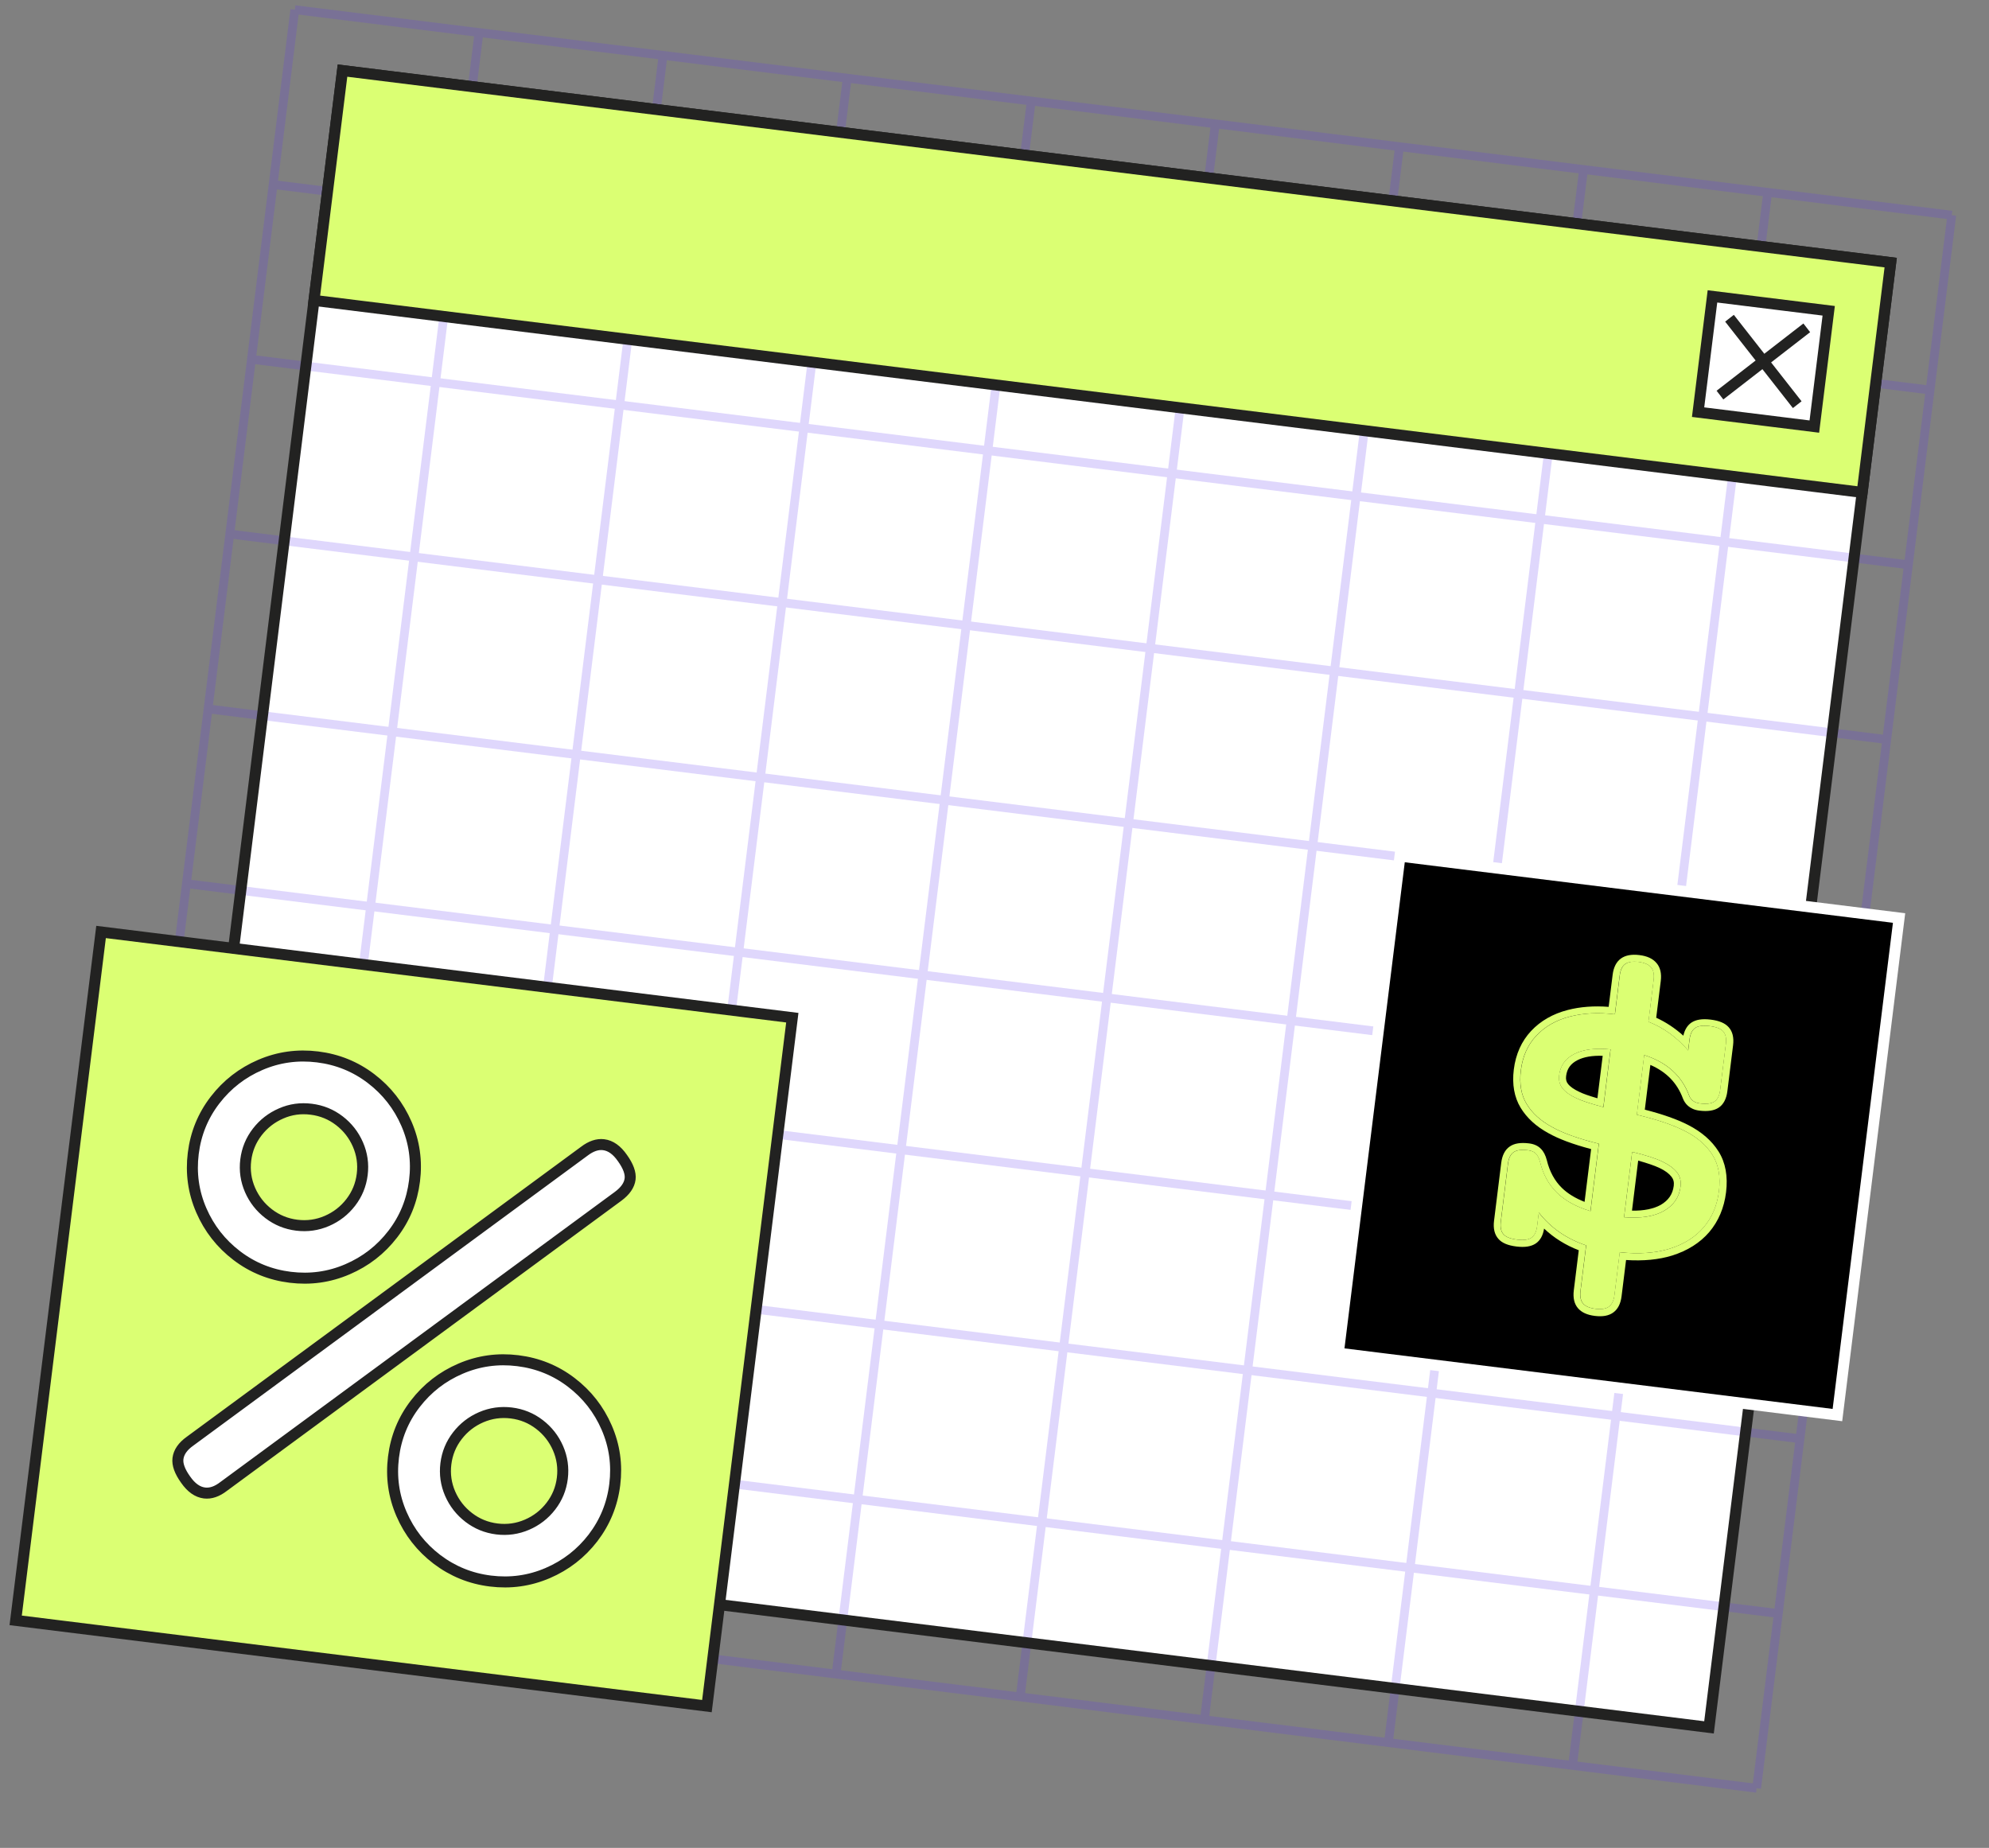 <?xml version="1.0" encoding="UTF-8"?> <svg xmlns="http://www.w3.org/2000/svg" width="127" height="118" viewBox="0 0 127 118" fill="none"><rect x="0" y="0" width="127" height="118" fill="#808080" stroke="none"/> <path d="M120.723 16.769L21.869 4.508L10.268 98.045L109.122 110.306L120.723 16.769Z" fill="white"></path> <g opacity="0.2"> <path d="M18.824 0.619L124.622 13.741" stroke="#5F38F2" stroke-width="0.56" stroke-miterlimit="10"></path> <path d="M17.439 11.785L123.238 24.907" stroke="#5F38F2" stroke-width="0.56" stroke-miterlimit="10"></path> <path d="M16.057 22.944L121.855 36.066" stroke="#5F38F2" stroke-width="0.56" stroke-miterlimit="10"></path> <path d="M14.672 34.103L120.47 47.226" stroke="#5F38F2" stroke-width="0.56" stroke-miterlimit="10"></path> <path d="M13.287 45.269L119.085 58.391" stroke="#5F38F2" stroke-width="0.56" stroke-miterlimit="10"></path> <path d="M11.902 56.429L117.701 69.551" stroke="#5F38F2" stroke-width="0.56" stroke-miterlimit="10"></path> <path d="M10.52 67.588L116.318 80.71" stroke="#5F38F2" stroke-width="0.56" stroke-miterlimit="10"></path> <path d="M9.135 78.753L114.933 91.876" stroke="#5F38F2" stroke-width="0.56" stroke-miterlimit="10"></path> <path d="M7.75 89.913L113.548 103.035" stroke="#5F38F2" stroke-width="0.56" stroke-miterlimit="10"></path> <path d="M6.365 101.072L112.163 114.194" stroke="#5F38F2" stroke-width="0.56" stroke-miterlimit="10"></path> <path d="M124.623 13.741L112.164 114.194" stroke="#5F38F2" stroke-width="0.56" stroke-miterlimit="10"></path> <path d="M112.869 12.284L100.41 112.737" stroke="#5F38F2" stroke-width="0.56" stroke-miterlimit="10"></path> <path d="M101.111 10.825L88.652 111.278" stroke="#5F38F2" stroke-width="0.56" stroke-miterlimit="10"></path> <path d="M89.359 9.368L76.9 109.821" stroke="#5F38F2" stroke-width="0.56" stroke-miterlimit="10"></path> <path d="M77.6 7.909L65.14 108.362" stroke="#5F38F2" stroke-width="0.56" stroke-miterlimit="10"></path> <path d="M65.846 6.451L53.386 106.904" stroke="#5F38F2" stroke-width="0.56" stroke-miterlimit="10"></path> <path d="M54.094 4.994L41.635 105.447" stroke="#5F38F2" stroke-width="0.56" stroke-miterlimit="10"></path> <path d="M42.336 3.535L29.877 103.988" stroke="#5F38F2" stroke-width="0.56" stroke-miterlimit="10"></path> <path d="M30.584 2.078L18.125 102.531" stroke="#5F38F2" stroke-width="0.56" stroke-miterlimit="10"></path> <path d="M18.824 0.619L6.365 101.072" stroke="#5F38F2" stroke-width="0.56" stroke-miterlimit="10"></path> </g> <path d="M120.723 16.769L21.869 4.508L10.268 98.045L109.122 110.306L120.723 16.769Z" stroke="#222221" stroke-width="0.703" stroke-miterlimit="10"></path> <path d="M50.59 64.987L6.453 59.513L1.001 103.472L45.138 108.947L50.59 64.987Z" fill="#DBFF73"></path> <path d="M36.096 63.183L2.791 89.03L4.196 77.708L24.715 61.771L36.096 63.183Z" fill="#DBFF73"></path> <path d="M50.09 69.004L47.228 92.076L28.191 106.845L5.032 103.973L50.09 69.004Z" fill="#DBFF73"></path> <path d="M50.59 64.987L6.453 59.513L1.001 103.472L45.138 108.947L50.59 64.987Z" stroke="#222221" stroke-width="0.703" stroke-miterlimit="10"></path> <path d="M23.695 68.878C24.7 69.646 25.451 70.606 25.954 71.765C26.456 72.923 26.626 74.136 26.468 75.404C26.311 76.672 25.851 77.806 25.08 78.807C24.31 79.808 23.347 80.555 22.184 81.054C21.022 81.554 19.805 81.721 18.532 81.564C17.259 81.406 16.119 80.946 15.114 80.177C14.109 79.409 13.358 78.449 12.855 77.291C12.352 76.132 12.183 74.919 12.34 73.651C12.498 72.384 12.958 71.249 13.729 70.249C14.499 69.248 15.462 68.501 16.624 68.001C17.787 67.502 19.004 67.334 20.277 67.492C21.55 67.65 22.689 68.11 23.695 68.878ZM38.541 73.097C38.988 73.152 39.388 73.437 39.746 73.954C40.117 74.471 40.279 74.918 40.233 75.288C40.184 75.684 39.927 76.053 39.469 76.392L14.284 94.917C13.859 95.246 13.451 95.387 13.055 95.338C12.607 95.282 12.207 94.997 11.849 94.481C11.478 93.963 11.316 93.516 11.363 93.14C11.413 92.732 11.67 92.362 12.127 92.036L37.312 73.511C37.736 73.188 38.15 73.048 38.541 73.097ZM17.948 71.103C17.34 71.365 16.83 71.761 16.426 72.285C16.022 72.808 15.775 73.402 15.692 74.074C15.609 74.745 15.703 75.381 15.966 75.988C16.23 76.594 16.628 77.102 17.154 77.505C17.68 77.908 18.276 78.154 18.951 78.238C19.619 78.321 20.264 78.229 20.872 77.966C21.48 77.704 21.99 77.308 22.394 76.785C22.798 76.261 23.045 75.667 23.128 74.996C23.211 74.324 23.117 73.688 22.853 73.082C22.589 72.475 22.192 71.967 21.666 71.564C21.14 71.161 20.544 70.915 19.869 70.832C19.195 70.748 18.557 70.835 17.948 71.103ZM36.479 88.276C37.484 89.044 38.235 90.004 38.738 91.163C39.241 92.321 39.41 93.534 39.253 94.802C39.096 96.07 38.629 97.203 37.865 98.205C37.094 99.205 36.131 99.953 34.969 100.452C33.806 100.952 32.589 101.119 31.316 100.961C30.043 100.804 28.904 100.337 27.898 99.575C26.893 98.807 26.142 97.847 25.639 96.689C25.137 95.53 24.967 94.317 25.125 93.049C25.282 91.782 25.742 90.647 26.513 89.646C27.283 88.646 28.246 87.898 29.409 87.399C30.571 86.9 31.788 86.732 33.061 86.89C34.334 87.048 35.474 87.508 36.479 88.276ZM30.726 90.5C30.117 90.763 29.608 91.158 29.204 91.682C28.8 92.205 28.553 92.799 28.47 93.471C28.387 94.136 28.48 94.778 28.744 95.385C29.008 95.991 29.406 96.499 29.932 96.902C30.458 97.305 31.054 97.551 31.729 97.635C32.397 97.718 33.041 97.626 33.65 97.363C34.258 97.101 34.768 96.706 35.172 96.182C35.576 95.659 35.823 95.065 35.906 94.393C35.988 93.728 35.895 93.085 35.631 92.479C35.367 91.873 34.97 91.365 34.444 90.962C33.918 90.558 33.322 90.312 32.647 90.229C31.979 90.146 31.334 90.238 30.726 90.5Z" fill="white"></path> <path d="M23.695 68.878C24.7 69.646 25.451 70.606 25.954 71.765C26.456 72.923 26.626 74.136 26.468 75.404C26.311 76.672 25.851 77.806 25.08 78.807C24.31 79.808 23.347 80.555 22.184 81.054C21.022 81.554 19.805 81.721 18.532 81.564C17.259 81.406 16.119 80.946 15.114 80.177C14.109 79.409 13.358 78.449 12.855 77.291C12.352 76.132 12.183 74.919 12.34 73.651C12.498 72.384 12.958 71.249 13.729 70.249C14.499 69.248 15.462 68.501 16.624 68.001C17.787 67.502 19.004 67.334 20.277 67.492C21.55 67.65 22.689 68.11 23.695 68.878ZM38.541 73.097C38.988 73.152 39.388 73.437 39.746 73.954C40.117 74.471 40.279 74.918 40.233 75.288C40.184 75.684 39.927 76.053 39.469 76.392L14.284 94.917C13.859 95.246 13.451 95.387 13.055 95.338C12.607 95.282 12.207 94.997 11.849 94.481C11.478 93.963 11.316 93.516 11.363 93.14C11.413 92.732 11.67 92.362 12.127 92.036L37.312 73.511C37.736 73.188 38.15 73.048 38.541 73.097ZM17.948 71.103C17.34 71.365 16.83 71.761 16.426 72.285C16.022 72.808 15.775 73.402 15.692 74.074C15.609 74.745 15.703 75.381 15.966 75.988C16.23 76.594 16.628 77.102 17.154 77.505C17.68 77.908 18.276 78.154 18.951 78.238C19.619 78.321 20.264 78.229 20.872 77.966C21.48 77.704 21.99 77.308 22.394 76.785C22.798 76.261 23.045 75.667 23.128 74.996C23.211 74.324 23.117 73.688 22.853 73.082C22.589 72.475 22.192 71.967 21.666 71.564C21.14 71.161 20.544 70.915 19.869 70.832C19.195 70.748 18.557 70.835 17.948 71.103ZM36.479 88.276C37.484 89.044 38.235 90.004 38.738 91.163C39.241 92.321 39.41 93.534 39.253 94.802C39.096 96.07 38.629 97.203 37.865 98.205C37.094 99.205 36.131 99.953 34.969 100.452C33.806 100.952 32.589 101.119 31.316 100.961C30.043 100.804 28.904 100.337 27.898 99.575C26.893 98.807 26.142 97.847 25.639 96.689C25.137 95.53 24.967 94.317 25.125 93.049C25.282 91.782 25.742 90.647 26.513 89.646C27.283 88.646 28.246 87.898 29.409 87.399C30.571 86.9 31.788 86.732 33.061 86.89C34.334 87.048 35.474 87.508 36.479 88.276ZM30.726 90.5C30.117 90.763 29.608 91.158 29.204 91.682C28.8 92.205 28.553 92.799 28.47 93.471C28.387 94.136 28.48 94.778 28.744 95.385C29.008 95.991 29.406 96.499 29.932 96.902C30.458 97.305 31.054 97.551 31.729 97.635C32.397 97.718 33.041 97.626 33.65 97.363C34.258 97.101 34.768 96.706 35.172 96.182C35.576 95.659 35.823 95.065 35.906 94.393C35.988 93.728 35.895 93.085 35.631 92.479C35.367 91.873 34.97 91.365 34.444 90.962C33.918 90.558 33.322 90.312 32.647 90.229C31.979 90.146 31.334 90.238 30.726 90.5Z" stroke="#222221" stroke-width="0.703" stroke-miterlimit="10"></path> <path d="M121.258 58.622L89.391 54.67L85.454 86.409L117.321 90.362L121.258 58.622Z" fill="black"></path> <path d="M111.371 57.396L86.675 76.562L87.68 68.459L103.235 56.387L111.371 57.396Z" fill="black"></path> <path d="M120.836 61.973L118.789 78.48L105.393 88.876L88.82 86.821L120.836 61.973Z" fill="black"></path> <path d="M121.258 58.622L89.391 54.67L85.454 86.409L117.321 90.362L121.258 58.622Z" stroke="white" stroke-width="0.703" stroke-miterlimit="10"></path> <path d="M105.427 61.77C105.578 61.948 105.634 62.216 105.591 62.568L105.258 65.248C106.205 65.614 107.056 66.229 107.795 67.079L107.882 66.383C107.926 66.025 108.046 65.778 108.242 65.643C108.438 65.508 108.744 65.47 109.166 65.522C109.588 65.575 109.881 65.687 110.032 65.865C110.189 66.044 110.246 66.306 110.201 66.67L109.837 69.601C109.793 69.959 109.673 70.205 109.477 70.34C109.281 70.475 108.975 70.514 108.553 70.462C108.2 70.418 107.971 70.256 107.859 69.968C107.39 68.699 106.435 67.835 104.988 67.375L104.516 71.184C105.808 71.491 106.828 71.835 107.58 72.221C108.369 72.618 108.958 73.131 109.348 73.753C109.738 74.375 109.872 75.15 109.758 76.073C109.646 76.977 109.32 77.745 108.788 78.368C108.256 78.996 107.535 79.449 106.622 79.737C105.711 80.019 104.645 80.097 103.427 79.965L103.086 82.708C103.043 83.059 102.923 83.299 102.733 83.442C102.543 83.577 102.256 83.625 101.878 83.578C101.494 83.53 101.233 83.415 101.082 83.237C100.931 83.059 100.875 82.79 100.919 82.439L101.28 79.527C100.032 79.111 99.025 78.412 98.257 77.431L98.15 78.297C98.105 78.655 97.985 78.901 97.789 79.037C97.594 79.171 97.288 79.21 96.866 79.158C96.444 79.105 96.15 78.993 96 78.815C95.843 78.636 95.786 78.374 95.831 78.01L96.289 74.313C96.334 73.955 96.454 73.709 96.65 73.574C96.846 73.439 97.151 73.4 97.573 73.453C97.788 73.479 97.951 73.55 98.066 73.66C98.18 73.776 98.267 73.947 98.334 74.184C98.528 74.992 98.888 75.649 99.419 76.167C99.944 76.678 100.663 77.073 101.558 77.337L102.091 73.038C100.769 72.708 99.764 72.348 99.083 71.957C98.37 71.569 97.835 71.082 97.479 70.497C97.129 69.918 97.007 69.202 97.112 68.348C97.223 67.457 97.552 66.714 98.104 66.132C98.65 65.55 99.366 65.141 100.232 64.918C101.104 64.694 102.064 64.641 103.116 64.772L103.424 62.293C103.467 61.941 103.58 61.7 103.777 61.559C103.967 61.423 104.254 61.376 104.632 61.423C105.009 61.476 105.277 61.592 105.427 61.77ZM100.531 67.3C99.957 67.592 99.633 68.043 99.557 68.658C99.516 68.984 99.59 69.267 99.772 69.5C99.961 69.734 100.248 69.942 100.648 70.125C100.992 70.295 101.57 70.481 102.381 70.697L102.838 67.013C101.871 66.918 101.105 67.008 100.531 67.3ZM106.25 77.32C106.87 76.964 107.222 76.447 107.306 75.769C107.35 75.417 107.272 75.114 107.073 74.86C106.875 74.606 106.569 74.383 106.165 74.187C105.731 73.974 105.078 73.765 104.215 73.556L103.697 77.73C104.781 77.813 105.63 77.677 106.25 77.32Z" fill="#DBFF73"></path> <path d="M104.625 61.429C105.003 61.475 105.271 61.592 105.421 61.77C105.572 61.947 105.628 62.216 105.585 62.567L105.252 65.247C106.199 65.613 107.05 66.229 107.789 67.079L107.876 66.382C107.92 66.024 108.04 65.778 108.236 65.643C108.432 65.508 108.738 65.469 109.16 65.522C109.582 65.574 109.875 65.687 110.026 65.865C110.183 66.044 110.24 66.306 110.195 66.67L109.831 69.601C109.787 69.958 109.667 70.205 109.471 70.34C109.275 70.475 108.969 70.513 108.547 70.461C108.194 70.417 107.965 70.255 107.853 69.967C107.384 68.698 106.429 67.834 104.982 67.374L104.51 71.184C105.802 71.491 106.822 71.834 107.574 72.22C108.363 72.618 108.952 73.13 109.342 73.752C109.732 74.374 109.866 75.149 109.752 76.072C109.639 76.976 109.314 77.745 108.782 78.367C108.25 78.996 107.528 79.448 106.616 79.736C105.704 80.018 104.639 80.097 103.42 79.965L103.08 82.707C103.037 83.059 102.917 83.299 102.727 83.441C102.537 83.577 102.25 83.624 101.872 83.577C101.487 83.529 101.227 83.414 101.076 83.236C100.925 83.058 100.869 82.79 100.913 82.438L101.274 79.526C100.026 79.11 99.019 78.412 98.251 77.431L98.144 78.297C98.099 78.654 97.979 78.901 97.783 79.036C97.587 79.171 97.282 79.21 96.86 79.157C96.438 79.105 96.144 78.992 95.994 78.814C95.837 78.635 95.78 78.373 95.825 78.009L96.283 74.312C96.328 73.955 96.448 73.708 96.644 73.573C96.84 73.438 97.145 73.4 97.567 73.452C97.781 73.478 97.945 73.55 98.06 73.66C98.173 73.776 98.261 73.946 98.328 74.183C98.522 74.992 98.882 75.648 99.413 76.166C99.938 76.677 100.657 77.073 101.552 77.337L102.085 73.037C100.763 72.708 99.758 72.347 99.077 71.957C98.364 71.569 97.829 71.082 97.473 70.496C97.123 69.917 97 69.201 97.106 68.347C97.217 67.456 97.546 66.713 98.098 66.132C98.644 65.549 99.359 65.141 100.226 64.917C101.098 64.694 102.058 64.641 103.11 64.771L103.418 62.292C103.461 61.941 103.574 61.7 103.771 61.558C103.96 61.429 104.247 61.382 104.625 61.429ZM102.375 70.696L102.832 67.012C101.872 66.912 101.099 67.007 100.525 67.299C99.951 67.591 99.627 68.042 99.55 68.657C99.51 68.983 99.584 69.266 99.766 69.499C99.954 69.733 100.242 69.941 100.642 70.124C100.986 70.288 101.564 70.481 102.375 70.696ZM103.704 77.731C104.781 77.814 105.63 77.677 106.25 77.32C106.87 76.964 107.222 76.447 107.307 75.769C107.35 75.417 107.272 75.115 107.074 74.86C106.875 74.606 106.57 74.384 106.165 74.187C105.731 73.974 105.079 73.765 104.215 73.556L103.698 77.73M104.68 60.989C104.182 60.928 103.789 61 103.501 61.206C103.206 61.418 103.029 61.766 102.969 62.243L102.715 64.295C101.777 64.224 100.905 64.287 100.105 64.494C99.153 64.739 98.368 65.19 97.763 65.835C97.152 66.486 96.779 67.319 96.658 68.298C96.54 69.246 96.688 70.067 97.092 70.735C97.485 71.383 98.076 71.928 98.861 72.357C99.513 72.725 100.411 73.065 101.595 73.378L101.177 76.748C100.585 76.516 100.097 76.219 99.726 75.855C99.264 75.402 98.941 74.808 98.768 74.091C98.681 73.762 98.557 73.524 98.385 73.356C98.204 73.168 97.95 73.053 97.634 73.014C97.093 72.947 96.688 73.011 96.401 73.212C96.1 73.416 95.915 73.77 95.855 74.259L95.396 77.956C95.335 78.445 95.428 78.833 95.675 79.112C95.905 79.376 96.282 79.532 96.824 79.599C97.366 79.666 97.764 79.601 98.057 79.408C98.344 79.214 98.524 78.892 98.591 78.454C99.221 79.049 99.958 79.51 100.806 79.838L100.489 82.399C100.43 82.876 100.517 83.256 100.751 83.534C100.98 83.804 101.337 83.97 101.835 84.031C102.333 84.093 102.725 84.021 103.007 83.814C103.302 83.602 103.48 83.254 103.539 82.777L103.826 80.461C104.924 80.533 105.915 80.44 106.766 80.176C107.752 79.865 108.55 79.364 109.141 78.673C109.726 77.981 110.087 77.133 110.21 76.142C110.337 75.119 110.177 74.239 109.734 73.533C109.301 72.843 108.648 72.277 107.794 71.84C107.096 71.479 106.164 71.153 105.023 70.859L105.378 68.003C106.404 68.449 107.084 69.152 107.454 70.141C107.575 70.455 107.86 70.841 108.509 70.922C109.045 70.988 109.45 70.924 109.742 70.73C110.049 70.526 110.234 70.167 110.295 69.677L110.659 66.746C110.719 66.257 110.627 65.869 110.379 65.596C110.143 65.331 109.772 65.177 109.23 65.11C108.688 65.043 108.29 65.108 107.997 65.301C107.738 65.479 107.569 65.758 107.484 66.136C106.948 65.655 106.369 65.271 105.751 64.99L106.042 62.643C106.101 62.172 106.014 61.786 105.78 61.508C105.541 61.217 105.178 61.051 104.68 60.989ZM101.997 70.133C101.473 69.979 101.086 69.848 100.839 69.722C100.5 69.565 100.259 69.395 100.121 69.218C100.009 69.084 99.972 68.92 99.998 68.713C100.056 68.242 100.288 67.92 100.732 67.695C101.135 67.49 101.677 67.398 102.334 67.422L101.997 70.133V70.133ZM104.204 77.309L104.6 74.114C105.188 74.276 105.648 74.435 105.975 74.59C106.319 74.754 106.565 74.938 106.725 75.142C106.852 75.305 106.9 75.489 106.871 75.721C106.804 76.261 106.531 76.654 106.035 76.943C105.581 77.193 104.971 77.321 104.204 77.309Z" fill="#DBFF73"></path> <path d="M120.723 16.769L21.869 4.508L20.049 19.182L118.903 31.443L120.723 16.769Z" fill="#DBFF73"></path> <path d="M120.723 16.769L21.869 4.508L20.049 19.182L118.903 31.443L120.723 16.769Z" stroke="#222221" stroke-width="0.703" stroke-miterlimit="10"></path> <path d="M116.765 19.846L109.342 18.926L108.425 26.319L115.848 27.24L116.765 19.846Z" fill="white"></path> <path d="M116.765 19.846L109.342 18.926L108.425 26.319L115.848 27.24L116.765 19.846Z" fill="white" stroke="#222221" stroke-width="0.703" stroke-miterlimit="10"></path> <path d="M114.755 25.842L110.43 20.322" stroke="#222221" stroke-width="0.703" stroke-miterlimit="10"></path> <path d="M109.821 25.23L115.364 20.934" stroke="#222221" stroke-width="0.703" stroke-miterlimit="10"></path> </svg> 
